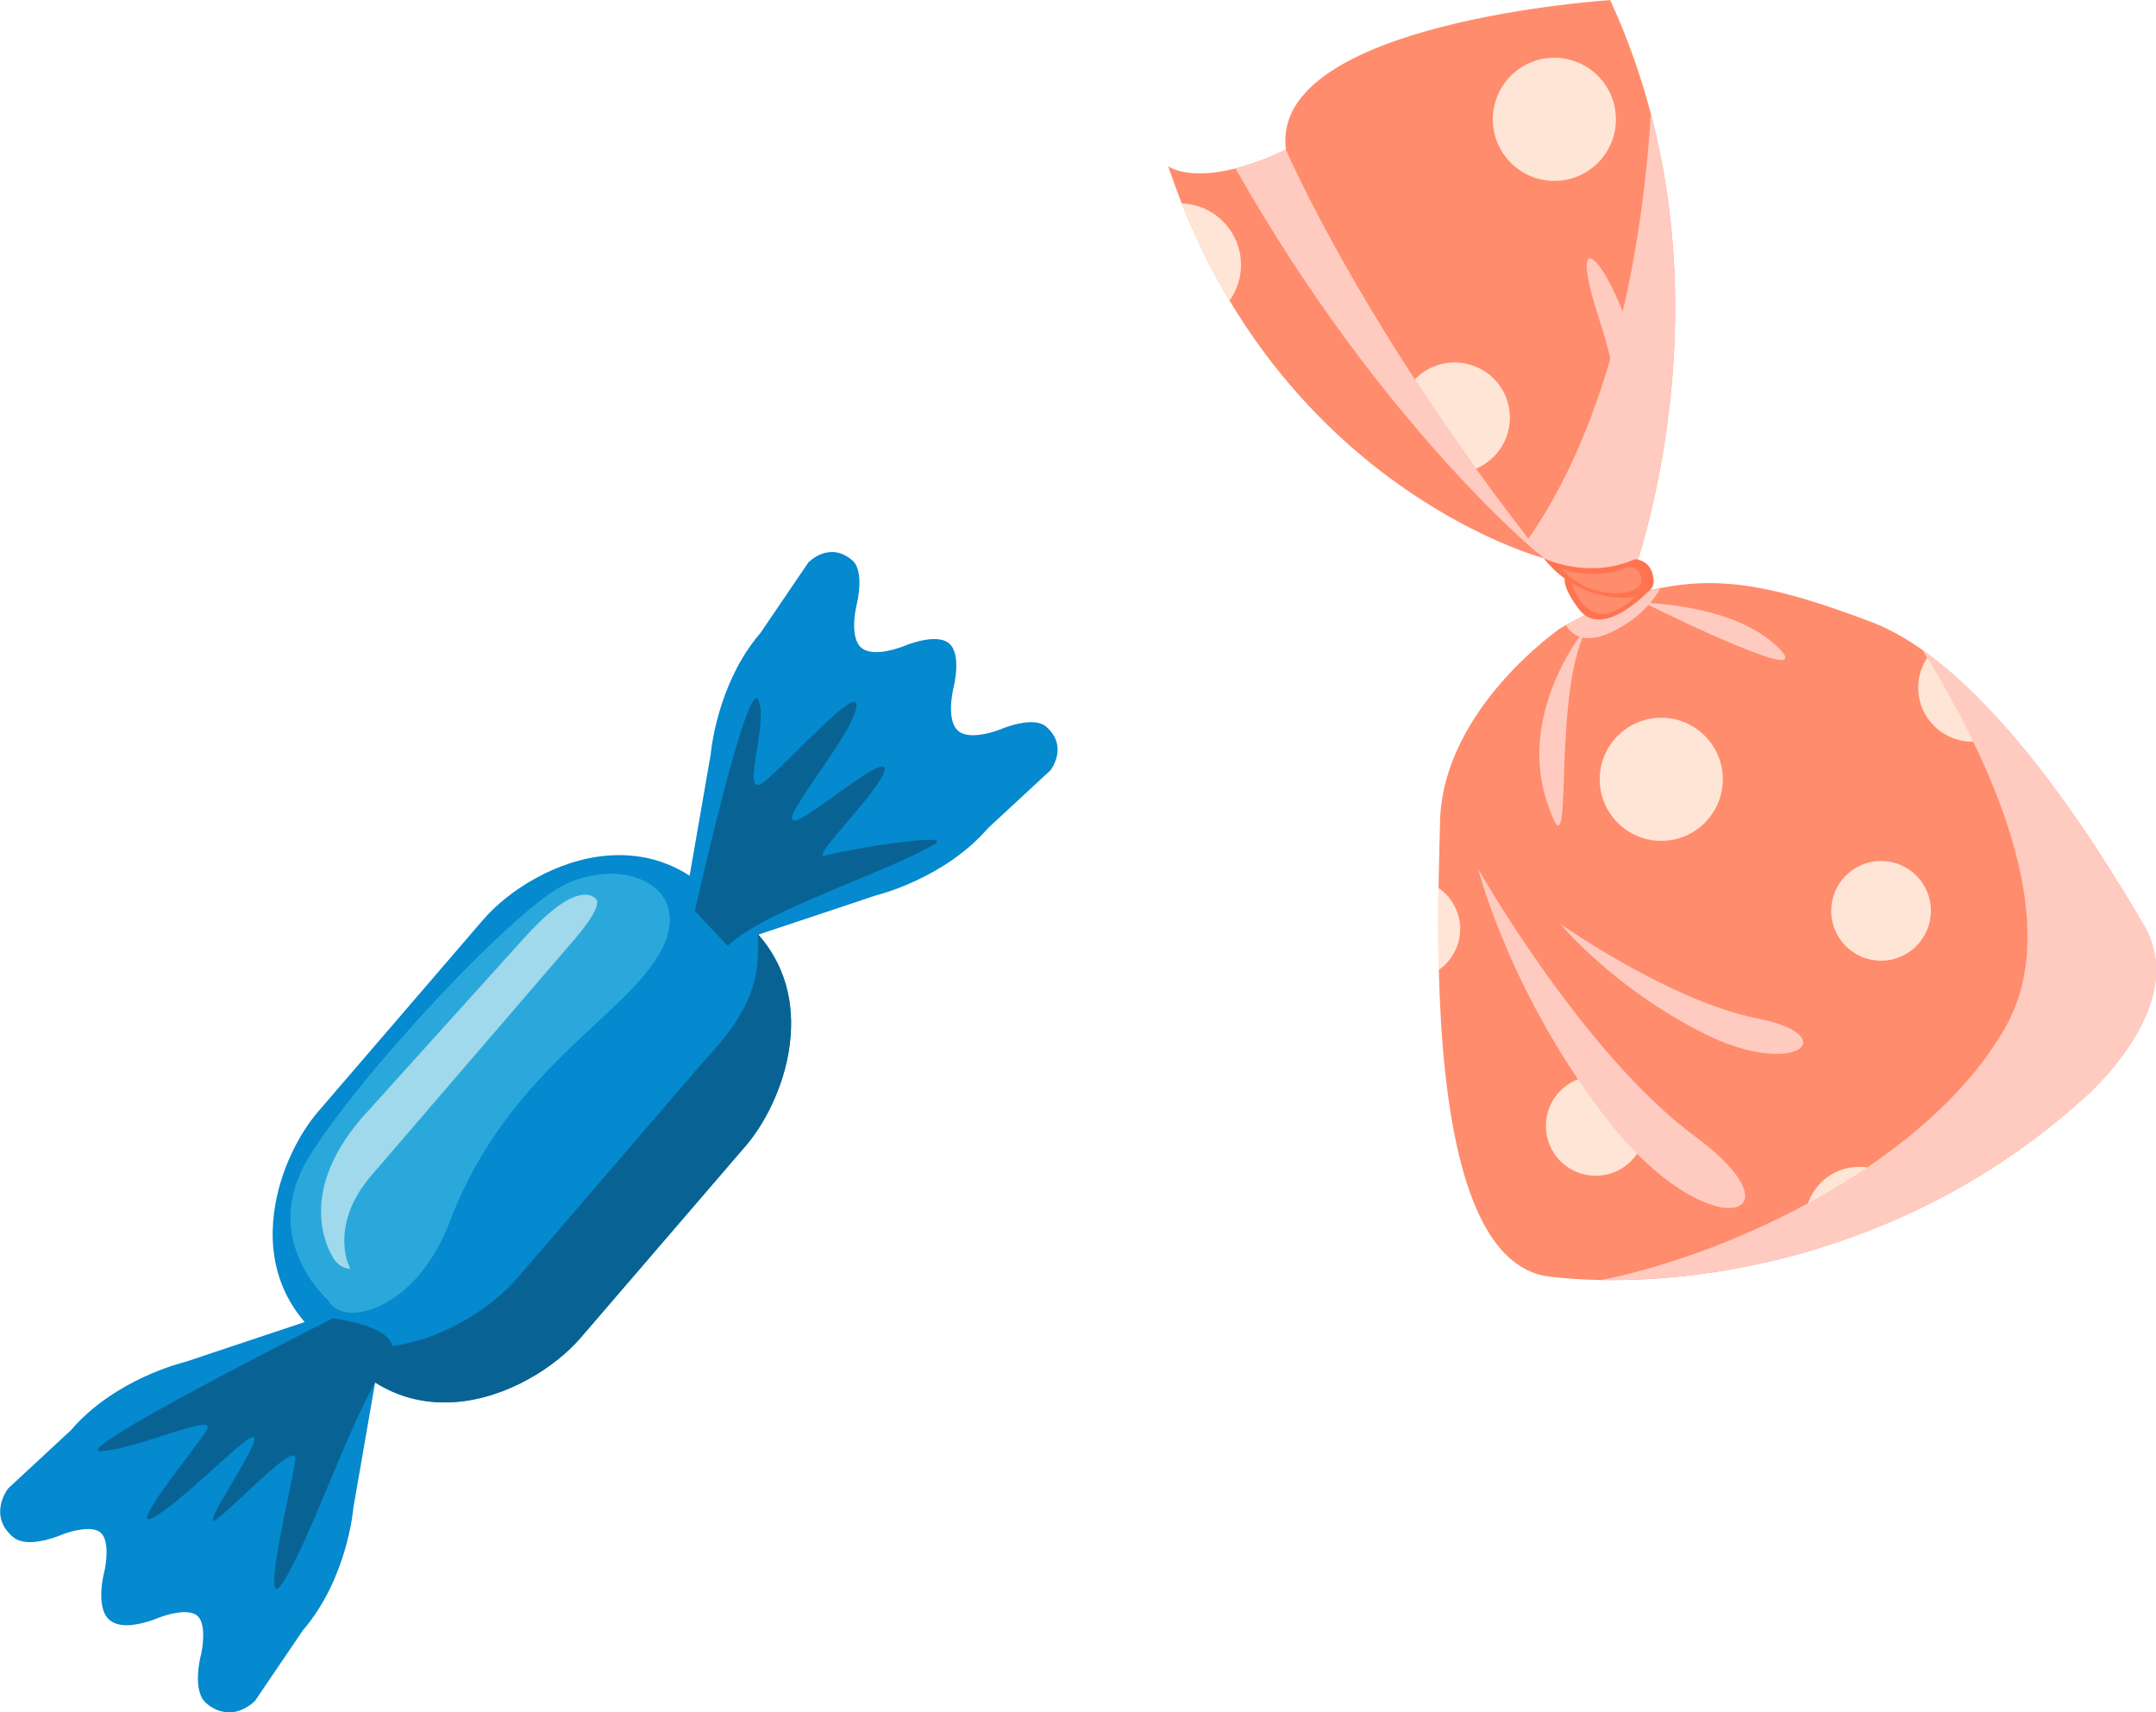 <?xml version="1.0" encoding="UTF-8"?>
<svg xmlns="http://www.w3.org/2000/svg" viewBox="0 0 210.14 166.88">
  <defs>
    <style>
      .cls-1 {
        fill: #ff7450;
      }

      .cls-1, .cls-2, .cls-3, .cls-4, .cls-5, .cls-6, .cls-7, .cls-8 {
        stroke-width: 0px;
      }

      .cls-2 {
        fill: #ffcbc0;
        mix-blend-mode: multiply;
      }

      .cls-3 {
        fill: #a0d9eb;
      }

      .cls-4 {
        fill: #0589cf;
      }

      .cls-5 {
        fill: #ffe5d6;
      }

      .cls-6 {
        fill: #2ba8db;
      }

      .cls-9 {
        isolation: isolate;
      }

      .cls-7 {
        fill: #ff8c6c;
      }

      .cls-8 {
        fill: #086394;
      }
    </style>
  </defs>
  <g class="cls-9">
    <g id="_レイヤー_2" data-name="レイヤー 2">
      <g id="design">
        <g>
          <g id="Candy_in_a_wrapper" data-name="Candy in a wrapper">
            <path class="cls-7" d="M150.47,54.41s-1.74-.46-4.5-1.68c-6.25-2.76-17.74-9.41-26.13-23.44-1.7-2.85-3.28-6-4.66-9.48-.46-1.16-.9-2.37-1.32-3.61,0,0,1.83,1.42,6.55.22,1.74-.44,3.86-1.23,6.43-2.58,9.55-5.02,23.62,40.57,23.62,40.57Z"/>
            <path class="cls-2" d="M150.47,54.41s-15.62-12.54-30.05-37.99c1.74-.44,3.86-1.23,6.43-2.59,9.55-5.02,23.62,40.57,23.62,40.57Z"/>
            <path class="cls-7" d="M160.9,11.06c5.38,20.48.21,39.17-1.71,44.95-.39,1.19-.65,1.83-.65,1.83l-1.91-.81-6.16-2.61c-.51-.64-1.01-1.28-1.5-1.92-1.81-2.34-3.52-4.62-5.11-6.83-2.19-3.05-4.18-5.96-5.96-8.69-8.65-13.28-12.56-22.38-12.56-22.38-1.68-12.48,31.6-14.59,31.6-14.59,1.71,3.7,3,7.41,3.96,11.06Z"/>
            <path class="cls-2" d="M157.3,56.18s3.32-10.49-1.44-25.1c-4.76-14.61,6.2.97,4.36,13.68-1.84,12.71-2.64,12.06-2.64,12.06l-.28-.64Z"/>
            <path class="cls-2" d="M160.9,11.06c5.38,20.48.21,39.17-1.71,44.95-.83.33-1.69.67-2.56,1.02l-6.16-2.61c-.51-.64-1.01-1.28-1.5-1.92,8.96-12.87,11.32-31.29,11.93-41.44Z"/>
            <path class="cls-7" d="M209.46,98.19c-1.8,5.02-6.55,9-6.55,9-5.27,4.74-10.89,8.3-16.51,10.94-3.24,1.52-6.48,2.73-9.65,3.68-7.58,2.27-14.77,3.04-20.66,2.94-1.8-.03-3.48-.14-5-.32-8.52-.97-10.52-16.69-10.85-29.89-.07-2.85-.06-5.58-.03-8.02.04-2.55.11-4.78.15-6.49.29-10.97,11.74-18.81,11.74-18.81.18-.1.35-.2.53-.3.07-.04.14-.08.22-.12,1.17-.65,2.3-1.21,3.4-1.68,2.02-.88,3.93-1.48,5.78-1.84,6.68-1.32,12.58.43,20.24,3.29,1.72.64,3.44,1.6,5.12,2.79.22.15.44.31.66.48,2.64,1.96,5.19,4.48,7.59,7.21,5.21,5.95,9.65,12.97,12.48,17.71.3.51.59.99.85,1.44,1.57,2.68,1.41,5.47.5,8Z"/>
            <path class="cls-2" d="M160.66,58.97c-.74.84-1.78,1.71-3.24,2.46-1.4.73-2.42.86-3.17.71-3.04,7.42-.67,24.64-3.51,15.89-2.26-6.96,1.5-13.6,3.21-15.98-.67-.23-1.08-.71-1.32-1.14.07-.04.14-.08.22-.12,1.17-.65,2.3-1.21,3.4-1.68,1.94-.83,3.77-1.39,5.56-1.74-.24.43-.55.91-.98,1.41,2.03.11,8.88.73,12.51,4.35,3.89,3.89-10.05-2.88-12.67-4.17Z"/>
            <path class="cls-1" d="M160.98,57.31s-4.72,5.22-7.1,2.05c-2.38-3.17-.96-3.6-.96-3.6l8.05,1.55Z"/>
            <path class="cls-7" d="M153.09,56.49s.51,2.62,2.53,3.26c2.02.64,4.77-2.56,4.77-2.56l-7.31-.7Z"/>
            <path class="cls-1" d="M150.47,54.41s4.32,2.12,8.88.09c0,0,1.78.02,1.83,2.2.04,2.18-6.91,2.63-10.71-2.29Z"/>
            <path class="cls-7" d="M152.25,55.41s2.9,1.23,6.15-.06c.39-.15.84-.1,1.15.18.24.21.43.55.42,1.13-.03,1.47-5.1,1.97-7.73-1.24Z"/>
            <path class="cls-5" d="M195.63,71.05c-.39.33-.83.6-1.32.81-2.67,1.15-5.77-.09-6.92-2.76-.78-1.81-.46-3.8.64-5.27,2.64,1.96,5.19,4.48,7.59,7.21Z"/>
            <path class="cls-5" d="M186.04,116.92c.17.39.29.8.35,1.2-3.24,1.52-6.48,2.73-9.65,3.68-.14-.23-.27-.47-.38-.73-1.15-2.67.09-5.77,2.76-6.92,2.67-1.15,5.77.09,6.92,2.76Z"/>
            <circle class="cls-5" cx="183.34" cy="88.77" r="4.86"/>
            <circle class="cls-5" cx="155.53" cy="109.73" r="4.86"/>
            <path class="cls-5" d="M141.93,88.62c.93,2.16.16,4.63-1.71,5.92-.07-2.85-.06-5.58-.03-8.02.74.5,1.35,1.22,1.73,2.1Z"/>
            <path class="cls-5" d="M209.46,98.19c-2.39.85-5.07-.29-6.09-2.66-1.06-2.47.08-5.32,2.55-6.38.72-.31,1.47-.43,2.19-.39.3.51.59.99.85,1.44,1.57,2.68,1.41,5.47.5,8Z"/>
            <circle class="cls-5" cx="161.92" cy="75.95" r="6"/>
            <circle class="cls-5" cx="151.5" cy="11.63" r="6"/>
            <path class="cls-5" d="M120.47,23.44c.86,2,.55,4.21-.63,5.86-1.7-2.85-3.28-6-4.66-9.48,2.24.08,4.35,1.43,5.29,3.63Z"/>
            <path class="cls-5" d="M146.73,38.58c1.17,2.73-.09,5.9-2.82,7.07l-.05.02c-2.19-3.05-4.18-5.96-5.96-8.69.49-.51,1.08-.92,1.76-1.22,2.73-1.17,5.9.09,7.07,2.82Z"/>
            <path class="cls-2" d="M144.07,84.68s10.18,17.99,21.15,26.08c10.97,8.09,1.33,10.93-8.33-1.34-9.66-12.27-12.82-24.75-12.82-24.75Z"/>
            <path class="cls-2" d="M152.04,90.01s10.75,7.58,19.26,9.25c8.51,1.67,3.74,5.93-5.15,1.5-8.89-4.43-14.1-10.75-14.1-10.75Z"/>
            <path class="cls-2" d="M209.46,98.19c-1.8,5.02-6.55,9-6.55,9-5.27,4.74-10.89,8.3-16.51,10.94-3.24,1.52-6.48,2.73-9.65,3.68-7.58,2.27-14.77,3.04-20.66,2.94,13.21-2.66,32.14-11.73,39.44-24.76,5.75-10.28-1.52-25.92-8.14-36.63.22.15.44.31.66.48,2.64,1.96,5.19,4.48,7.59,7.21,5.21,5.95,9.65,12.97,12.48,17.71.3.51.59.99.85,1.44,1.57,2.68,1.41,5.47.5,8Z"/>
          </g>
          <g>
            <path class="cls-4" d="M44.39,136.64c-3.57.27-6.78-.79-9.53-3.16l-3.69-3.17c-3.54-3.05-5.08-7.23-4.46-12.1.54-4.22,2.56-7.85,4.27-9.84l16.11-18.73c2.45-2.84,7.16-5.88,12.19-6.26,3.57-.27,6.78.79,9.53,3.16l3.69,3.17c3.54,3.04,5.08,7.23,4.46,12.1-.54,4.22-2.56,7.85-4.27,9.84l-16.11,18.73c-2.45,2.84-7.17,5.88-12.19,6.26Z"/>
            <g>
              <path class="cls-4" d="M22.52,166.87h0c-.85.06-1.67-.23-2.42-.88-1.39-1.19-.58-4.45-.54-4.59.21-.83.56-3.16-.33-3.93-.32-.28-.85-.39-1.56-.34-1.15.09-2.36.59-2.37.6-.05.02-1.32.55-2.58.65-.89.07-1.58-.1-2.04-.49-1.39-1.19-.58-4.45-.54-4.59.21-.83.56-3.16-.33-3.93-.32-.28-.85-.39-1.56-.34-1.16.09-2.36.59-2.37.6-.05.02-1.32.55-2.58.65-.89.07-1.58-.1-2.04-.49-2.47-2.12-.5-4.69-.48-4.71.01-.01.02-.03.04-.04l6.1-5.66c4.27-4.97,10.83-6.57,11.11-6.64l11.83-3.95c.11-.04.23-.01.32.06l6.3,5.42c.09.08.13.19.11.31l-2.14,12.32c-.02.25-.62,6.98-4.92,11.98l-4.65,6.85s-.02.03-.03.04c-.04.04-.97,1.01-2.31,1.11Z"/>
              <path class="cls-8" d="M32.41,128.5s-26.28,13.22-22.5,12.93,11.36-3.9,10.23-2.04c-1.13,1.86-8.56,10.78-4.7,8.21,3.86-2.57,9.72-9.04,9.35-7.24-.37,1.8-5.85,9.49-3.46,7.54,2.39-1.95,7.58-7.48,7.46-5.7-.12,1.78-3.98,16.99-.85,11.43,3.13-5.56,6.78-16.81,9.76-20.6,2.88-3.66-5.28-4.54-5.28-4.54Z"/>
              <path class="cls-4" d="M67.13,85.84l2.14-12.32s.56-6.85,4.84-11.82l4.68-6.88s2.02-2.15,4.28-.21c1.25,1.07.44,4.26.44,4.26,0,0-.81,3.19.44,4.26,1.25,1.07,4.28-.21,4.28-.21,0,0,3.03-1.28,4.28-.21,1.25,1.07.44,4.26.44,4.26,0,0-.81,3.19.44,4.26,1.25,1.07,4.28-.21,4.28-.21,0,0,3.03-1.28,4.28-.21,2.26,1.94.44,4.26.44,4.26l-6.1,5.65c-4.28,4.97-10.96,6.56-10.96,6.56l-11.86,3.96-6.3-5.42Z"/>
              <path class="cls-8" d="M67.73,88.75s5.15-23.02,6.2-20.51c1.05,2.51-2.18,10.44.87,7.69,3.21-2.89,8.69-8.98,8.68-7.23,0,2.6-8.04,11.67-5.93,11.25,1.58-.32,9.11-6.91,8.66-4.87s-7.52,8.82-5.76,8.29c1.76-.53,12.78-2.35,10.62-1.09-5.02,2.92-16.6,6.45-20.14,9.91l-3.22-3.42Z"/>
              <path class="cls-8" d="M73.86,91.03c.07,1.07.04,2.18-.1,3.32-.58,4.56-4.03,7.75-5.88,9.91l-17.42,20.26c-2.65,3.08-7.75,6.36-13.19,6.77-2.34.18-3.28.55-5.31-.32l2.92,2.51c2.75,2.37,5.96,3.43,9.53,3.16,5.03-.38,9.75-3.42,12.19-6.26l16.11-18.73c1.71-1.99,3.73-5.62,4.27-9.84.54-4.2-.54-7.89-3.11-10.77Z"/>
              <path class="cls-6" d="M31.97,126.71s-6.76-5.92-1.9-13.88c4.85-7.96,20.24-24.5,25.13-26.7,5.87-2.64,11.9.35,9.59,5.78-2.92,6.85-15.12,11.77-20.97,27.2-3.27,8.63-10.47,10.41-11.85,7.59Z"/>
              <path class="cls-3" d="M38.54,111.84l-2.35,2.73c-3.97,4.62-2.3,8.52-2.2,8.73.06.12.1.25.14.38-.72-.08-1.38-.51-1.72-1.21-.13-.27-3.77-5.81,2.82-13.48l15.89-17.61c3.95-4.39,6-4.62,6.92-3.83.91.79-2.16,4.13-2.94,5.04l-2.35,2.73-14.21,16.52Z"/>
            </g>
          </g>
        </g>
      </g>
    </g>
  </g>
</svg>